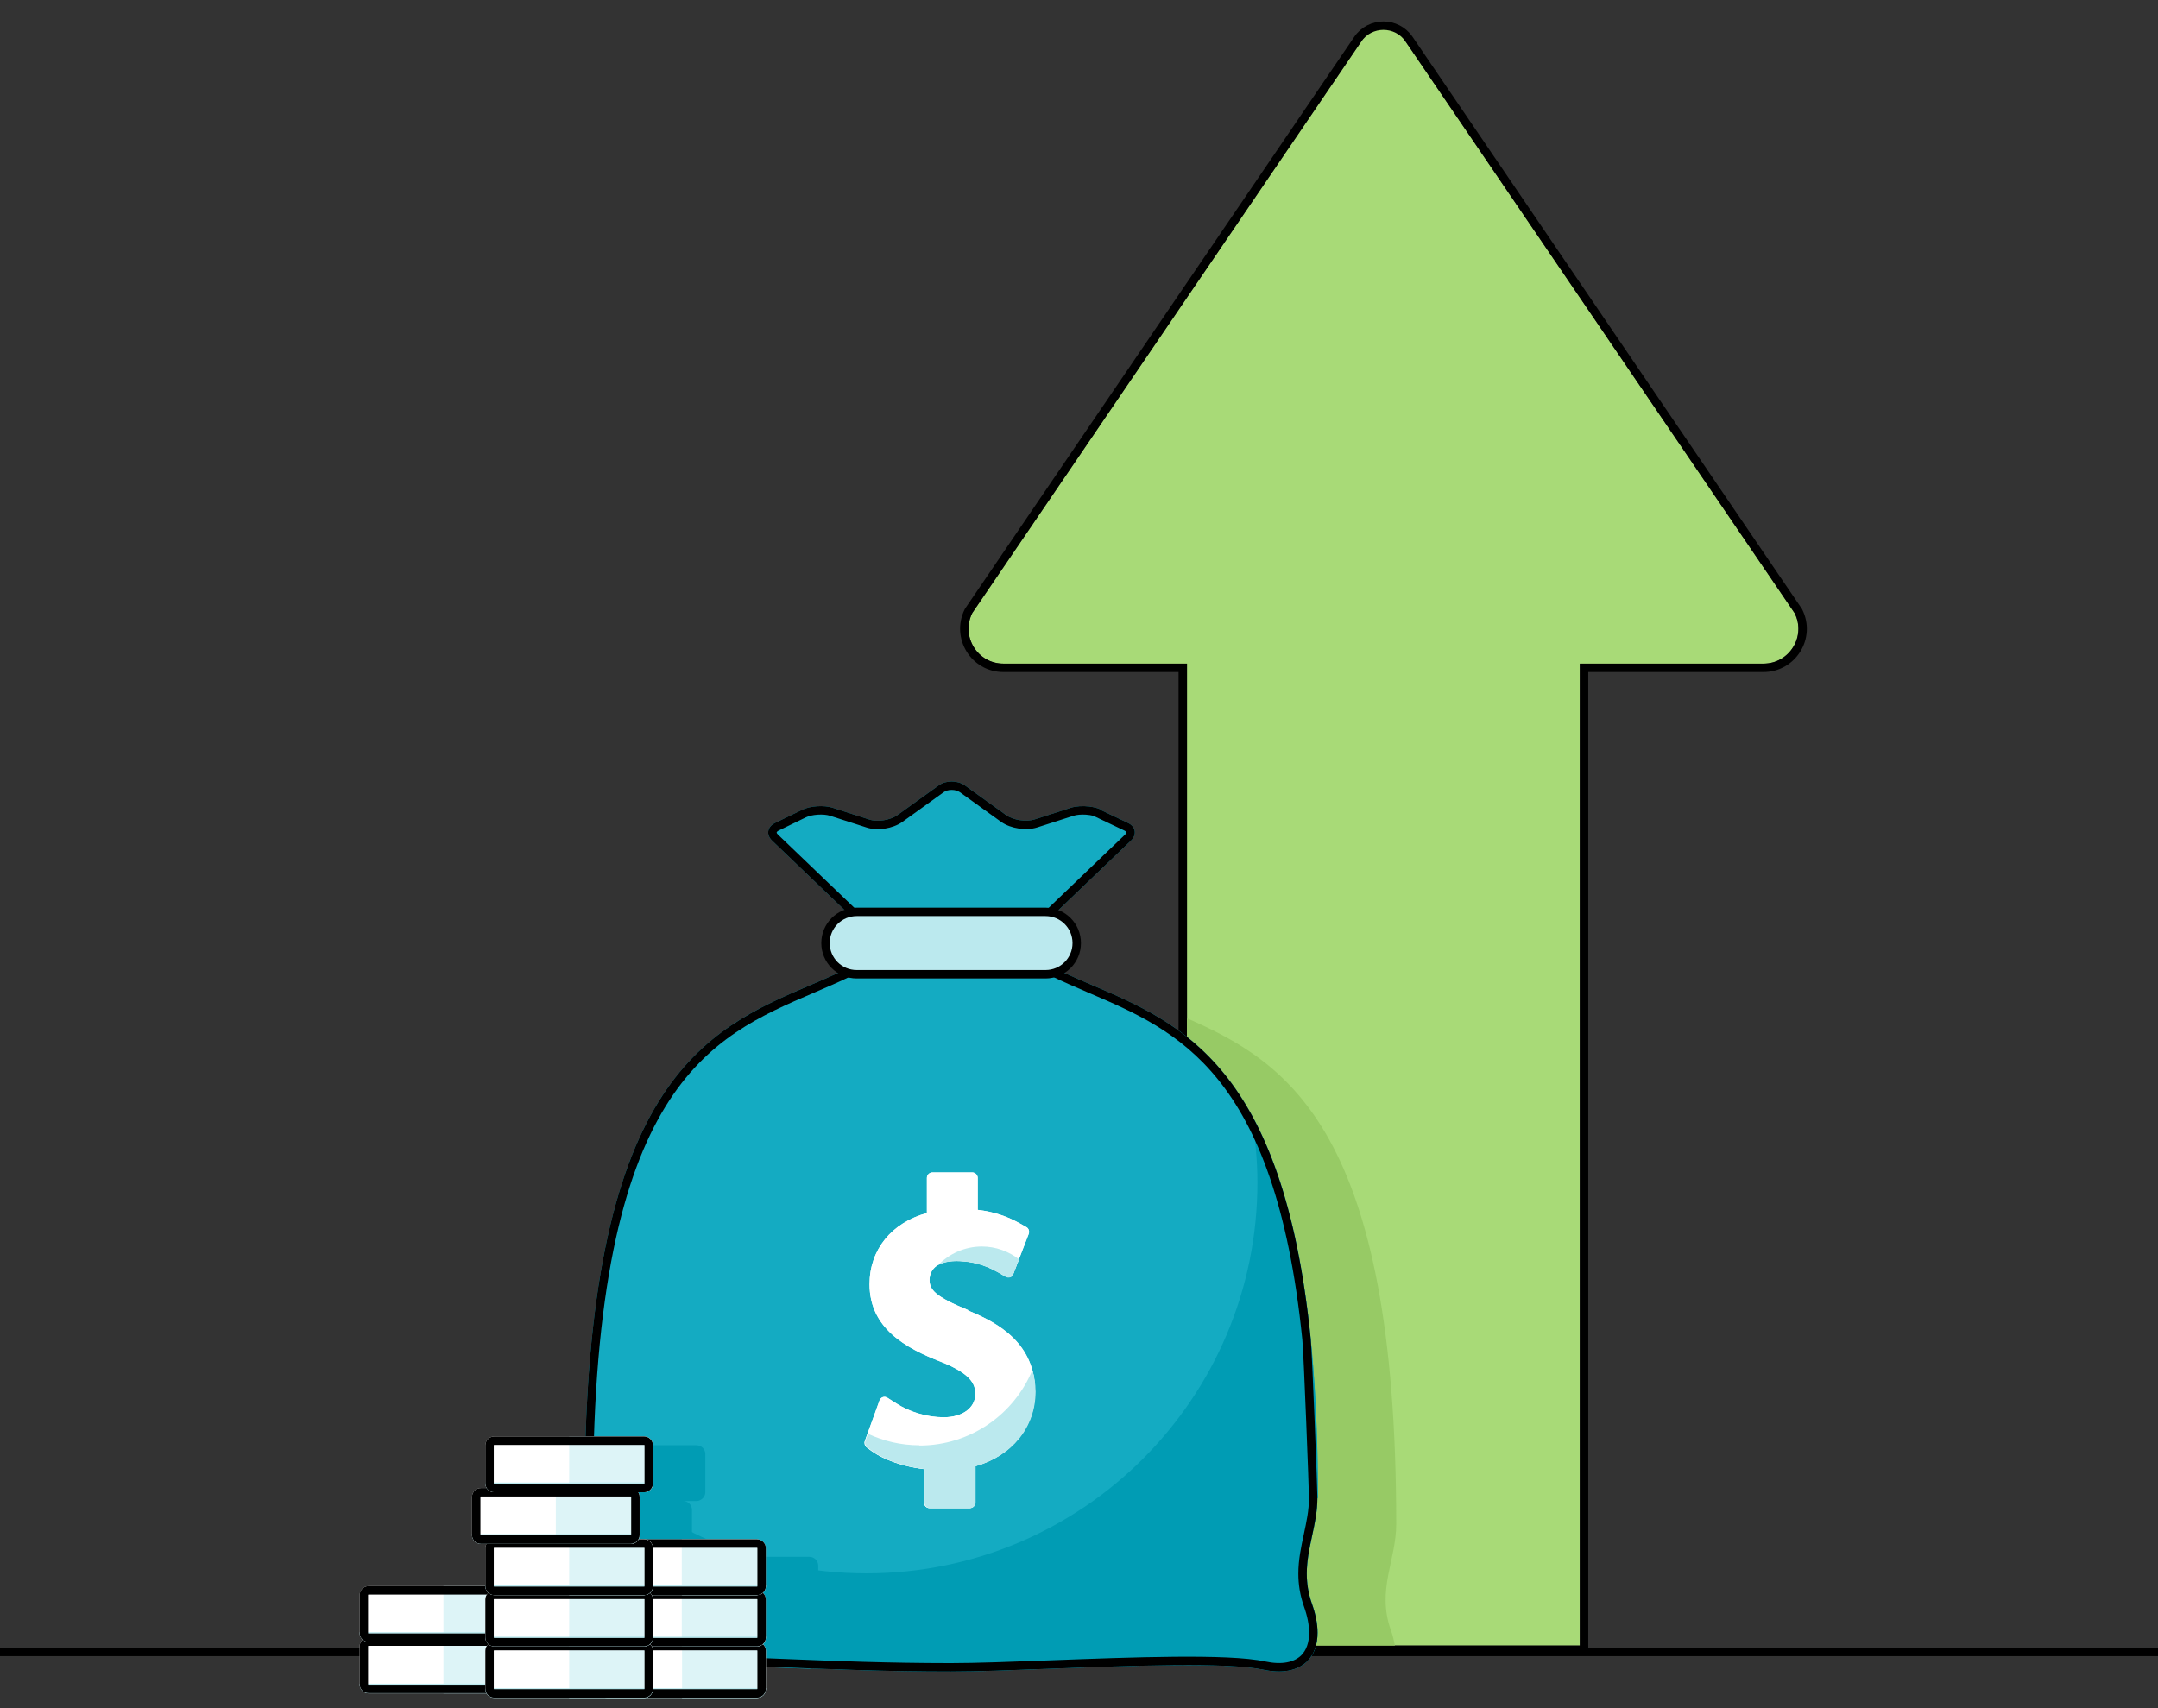 <svg width="768" height="608" viewBox="0 0 768 608" fill="none" xmlns="http://www.w3.org/2000/svg">
<rect x="0" y="0" width="768" height="608" fill="#333333" stroke="none"/>
<g clip-path="url(#clip0_1353_2287)">
<path d="M0 588L1920 588" stroke="black" stroke-width="3" stroke-linejoin="round"/>
<path d="M638.671 218.22L498.95 12.91C495.775 8.245 488.897 8.245 485.722 12.91L346.001 218.22C341.9 226.516 347.865 236.209 357.093 236.209H422.431V585.735H562.241V236.209H627.579C636.807 236.209 642.865 226.516 638.671 218.22Z" fill="#A8DA77"/>
<path d="M640.01 217.543L639.966 217.457L639.911 217.376L501.488 13.974C497.095 7.518 487.578 7.518 483.184 13.974L344.761 217.376L344.703 217.462L344.656 217.555C340.069 226.835 346.74 237.709 357.093 237.709H420.931V585.735V587.235H422.431H562.241H563.741V585.735V237.709H627.579C637.912 237.709 644.714 226.848 640.01 217.543Z" stroke="black" stroke-width="3"/>
<path d="M422.425 362.403V585.727H496.432C496.059 583.956 495.686 582.092 494.94 580.134C489.907 565.78 496.898 555.341 496.898 542.479C496.898 402.016 458.217 378.155 422.332 362.403H422.425Z" fill="#97CA65"/>
<path d="M469.029 533.158C469.029 352.523 404.995 364.733 365.383 339.101H311.695C272.082 364.733 208.049 352.523 208.049 533.158C208.049 545.928 215.133 556.367 210.006 570.814C206.931 579.389 207.303 586.939 211.684 591.319C215.226 594.861 220.818 595.7 227.25 594.302C246.45 590.201 282.801 594.955 338.446 594.955C366.315 594.955 430.907 590.294 449.642 594.302C456.166 595.7 461.665 594.768 465.207 591.319C469.588 586.939 469.961 579.389 466.885 570.814C461.852 556.46 468.842 546.021 468.842 533.158H469.029Z" fill="#14ABC2"/>
<path d="M391.947 288.222C389.058 286.824 384.304 286.545 381.228 287.477L368.179 291.671C365.197 292.603 360.629 291.951 358.02 290.087L343.386 279.554C340.776 277.69 336.582 277.69 334.065 279.554L319.432 290.087C316.822 291.951 312.255 292.696 309.272 291.671L296.223 287.477C293.241 286.545 288.394 286.824 285.505 288.222L275.904 292.883C273.015 294.281 272.549 297.17 274.879 299.314L308.62 331.657C310.95 333.894 315.331 335.665 318.5 335.665H358.765C361.934 335.665 366.408 333.894 368.645 331.657L402.386 299.314C404.716 297.17 404.25 294.188 401.361 292.883L391.761 288.316L391.947 288.222Z" fill="#14ABC2"/>
<path d="M344.597 466.341C332.759 461.494 330.802 459.07 330.802 455.529C330.802 453.944 331.454 448.818 340.309 448.818C348.045 448.818 352.892 451.614 355.036 452.732L357.925 454.41C358.95 454.969 360.255 454.597 360.628 453.385L366.127 439.124C366.407 438.285 366.127 437.26 365.289 436.794L363.145 435.582C358.578 432.973 353.638 431.295 347.952 430.642V419.271C347.952 418.246 347.113 417.314 345.995 417.314H331.827C330.802 417.314 329.87 418.153 329.87 419.271V431.761C317.287 435.21 309.458 444.81 309.458 457.113C309.458 472.772 322.32 479.856 334.81 484.702C345.622 488.99 347.113 492.718 347.113 496.167C347.113 501.107 342.546 504.462 335.835 504.462C329.963 504.462 323.718 502.598 318.965 499.522L315.889 497.565C314.77 496.819 313.465 497.285 312.999 498.497L307.78 512.944C307.5 513.69 307.78 514.715 308.432 515.181L310.203 516.486C314.77 519.748 321.761 522.078 328.845 522.917V534.848C328.845 535.873 329.683 536.805 330.802 536.805H345.063C346.088 536.805 347.02 535.966 347.02 534.848V521.892C359.976 518.257 368.364 508.004 368.364 495.328C368.364 478.271 355.502 470.908 344.41 466.434L344.597 466.341Z" fill="white"/>
<path d="M344.597 466.341C332.759 461.494 330.802 459.07 330.802 455.529C330.802 453.944 331.454 448.818 340.309 448.818C348.045 448.818 352.892 451.614 355.036 452.732L357.925 454.41C358.95 454.969 360.255 454.597 360.628 453.385L366.127 439.124C366.407 438.285 366.127 437.26 365.289 436.794L363.145 435.582C358.578 432.973 353.638 431.295 347.952 430.642V419.271C347.952 418.246 347.113 417.314 345.995 417.314H331.827C330.802 417.314 329.87 418.153 329.87 419.271V431.761C317.287 435.21 309.458 444.81 309.458 457.113C309.458 472.772 322.32 479.856 334.81 484.702C345.622 488.99 347.113 492.718 347.113 496.167C347.113 501.107 342.546 504.462 335.835 504.462C329.963 504.462 323.718 502.598 318.965 499.522L315.889 497.565C314.77 496.819 313.465 497.285 312.999 498.497L307.78 512.944C307.5 513.69 307.78 514.715 308.432 515.181L310.203 516.486C314.77 519.748 321.761 522.078 328.845 522.917V534.848C328.845 535.873 329.683 536.805 330.802 536.805H345.063C346.088 536.805 347.02 535.966 347.02 534.848V521.892C359.976 518.257 368.364 508.004 368.364 495.328C368.364 478.271 355.502 470.908 344.41 466.434L344.597 466.341Z" fill="white"/>
<path d="M327.257 514.441C320.64 514.441 314.488 512.95 308.896 510.34L307.963 512.95C307.684 513.695 307.963 514.721 308.616 515.187L310.387 516.492C314.954 519.754 321.944 522.084 329.028 522.923V534.853C329.028 535.879 329.867 536.811 330.986 536.811H345.246C346.272 536.811 347.204 535.972 347.204 534.853V521.898C360.159 518.263 368.548 508.01 368.548 495.334C368.548 492.444 368.082 489.928 367.43 487.598C360.905 503.443 345.339 514.534 327.164 514.534L327.257 514.441Z" fill="#BBE9EE"/>
<path d="M333.785 450.397C335.183 449.558 337.234 448.905 340.31 448.905C348.046 448.905 352.893 451.702 355.036 452.82L357.926 454.498C358.951 455.057 360.256 454.684 360.629 453.473L362.679 448.253C359.044 445.457 354.477 443.686 349.444 443.686C343.292 443.686 337.7 446.296 333.785 450.397Z" fill="#BBE9EE"/>
<path d="M372.092 345.272H304.889C299.577 345.272 295.289 340.984 295.289 335.671C295.289 330.359 299.577 326.071 304.889 326.071H372.092C377.404 326.071 381.692 330.359 381.692 335.671C381.692 340.984 377.404 345.272 372.092 345.272Z" fill="white"/>
<path d="M372.094 326.071H343.013C343.013 326.071 343.759 331.85 338.446 337.722C332.76 344.06 323.812 345.272 323.812 345.272H372.001C377.313 345.272 381.601 340.984 381.601 335.671C381.601 330.359 377.313 326.071 372.001 326.071H372.094Z" fill="#8EDCBD"/>
<path d="M469.029 533.18C469.029 463.088 459.335 422.17 445.261 396.631C446.659 404.461 447.498 412.57 447.498 420.865C447.498 497.761 385.142 560.023 308.34 560.023C269.007 560.023 233.588 543.619 208.236 517.428C208.142 522.554 208.049 527.774 208.049 533.18C208.049 545.949 215.133 556.388 210.006 570.835C206.931 579.41 207.303 586.96 211.684 591.341C215.226 594.883 220.818 595.721 227.25 594.323C246.45 590.222 282.801 594.976 338.446 594.976C366.315 594.976 430.907 590.315 449.642 594.323C456.166 595.721 461.665 594.789 465.207 591.341C469.588 586.96 469.961 579.41 466.885 570.835C461.852 556.481 468.842 546.042 468.842 533.18H469.029Z" fill="#009CB4"/>
<path d="M288.677 593.933C288.677 593.933 288.211 593.84 288.025 593.84C289.796 593.84 291.194 592.442 291.194 590.671V577.156C291.194 575.385 289.796 573.987 288.025 573.987C289.33 573.987 290.448 573.148 290.914 572.029C291.1 571.656 291.194 571.19 291.194 570.818V557.302C291.194 555.532 289.796 554.133 288.025 554.133H243.099C244.87 554.133 246.268 552.735 246.268 550.964V537.449C246.268 535.678 244.87 534.28 243.099 534.28H247.852C247.852 534.28 248.691 534.28 249.064 534.001C250.183 533.535 251.021 532.416 251.021 531.111V517.596C251.021 515.825 249.623 514.427 247.852 514.427H208.333C208.146 520.486 208.053 526.731 208.053 533.348C208.053 546.118 215.137 556.557 210.01 571.004C206.935 579.579 207.307 587.129 211.688 591.509C215.23 595.051 220.822 595.89 227.254 594.492C239.93 591.789 260.342 592.908 288.584 594.026L288.677 593.933Z" fill="#009CB4"/>
<path fill-rule="evenodd" clip-rule="evenodd" d="M387.567 287.058C385.349 286.804 383.007 286.937 381.227 287.477L368.178 291.671C365.195 292.603 360.628 291.951 358.018 290.087L343.385 279.554C340.775 277.69 336.581 277.69 334.064 279.554L319.431 290.087C316.821 291.951 312.254 292.696 309.271 291.671L296.222 287.477C293.24 286.545 288.393 286.824 285.503 288.222L275.903 292.883C273.014 294.281 272.548 297.17 274.878 299.314L302.986 326.258C301.877 326.48 300.838 326.892 299.905 327.459C297.136 329.141 295.291 332.185 295.291 335.67C295.291 338.542 296.544 341.115 298.535 342.872C299.435 343.667 300.486 344.295 301.64 344.708C300.5 345.266 299.348 345.81 298.186 346.344C295.014 347.803 291.764 349.193 288.47 350.603C251.123 366.581 208.049 385.01 208.049 533.161V533.179C208.049 537.867 209.004 542.242 209.959 546.616C210.913 550.987 211.867 555.357 211.869 560.04C211.868 563.429 211.367 566.982 210.006 570.817C208.68 574.515 207.995 578.023 207.996 581.168C207.994 585.322 209.189 588.845 211.684 591.34C215.226 594.882 220.818 595.721 227.25 594.323C238.701 591.877 256.252 592.58 280.358 593.547C296.672 594.201 315.988 594.975 338.446 594.975C347.383 594.975 360.097 594.496 373.864 593.977L373.865 593.977C403.027 592.877 436.915 591.6 449.642 594.323C456.166 595.721 461.665 594.789 465.207 591.34C467.702 588.845 468.897 585.322 468.895 581.168C468.897 578.023 468.211 574.515 466.885 570.817C465.558 567.034 465.067 563.523 465.063 560.168C465.059 555.492 466.001 551.118 466.945 546.733C467.892 542.333 468.842 537.92 468.842 533.179C468.842 530.372 467.005 481.891 466.463 476.538C456.665 379.72 420.543 364.266 388.608 350.603C385.295 349.185 382.027 347.787 378.839 346.32C377.681 345.787 376.533 345.245 375.398 344.689C376.545 344.27 377.589 343.639 378.482 342.843C380.454 341.087 381.694 338.527 381.694 335.67C381.694 332.256 379.924 329.266 377.249 327.564C376.335 326.983 375.316 326.552 374.226 326.306L402.385 299.314C404.715 297.17 404.249 294.188 401.36 292.883L391.759 288.316L391.946 288.222C391.907 288.204 391.869 288.185 391.83 288.167C391.768 288.139 391.706 288.111 391.643 288.083C390.477 287.571 389.05 287.228 387.567 287.058ZM389.13 290.387C388.342 290.181 387.43 290.034 386.458 289.969C384.79 289.859 383.221 290.011 382.119 290.341L369.084 294.531L369.073 294.534C367.036 295.171 364.669 295.222 362.508 294.893C360.349 294.565 358.069 293.809 356.275 292.528L356.266 292.521L341.641 281.995C341.64 281.995 341.639 281.994 341.638 281.993C340.929 281.488 339.868 281.156 338.69 281.156C337.506 281.156 336.491 281.49 335.85 281.965L335.833 281.977L321.174 292.528C319.399 293.796 317.133 294.582 314.96 294.925C312.804 295.267 310.406 295.226 308.327 294.519L295.327 290.34C295.324 290.339 295.32 290.338 295.317 290.337C294.281 290.015 292.721 289.858 291.025 289.969C289.321 290.081 287.798 290.445 286.811 290.923C286.81 290.923 286.811 290.923 286.811 290.923L277.21 295.583C276.821 295.771 276.612 295.962 276.51 296.086C276.412 296.204 276.398 296.275 276.395 296.293C276.393 296.309 276.385 296.365 276.432 296.482C276.482 296.607 276.609 296.83 276.909 297.106L276.932 297.127L309.212 328.07L303.575 329.199C300.557 329.804 298.291 332.464 298.291 335.67C298.291 338.538 300.104 340.971 302.653 341.884L309.343 344.282L302.958 347.404C298.64 349.515 294.163 351.43 289.686 353.345L289.65 353.361C271.014 361.334 251.713 369.633 236.81 393.888C221.806 418.307 211.049 459.284 211.049 533.161V533.179C211.049 537.494 211.926 541.559 212.89 545.976L212.918 546.103C213.855 550.394 214.867 555.032 214.869 560.039V560.04C214.868 563.741 214.319 567.636 212.834 571.82L212.83 571.83C211.591 575.284 210.995 578.444 210.996 581.167L210.996 581.169C210.995 584.757 212.017 587.43 213.806 589.219C216.315 591.728 220.657 592.686 226.612 591.391L226.623 591.389C238.445 588.864 256.286 589.579 279.908 590.526L280.478 590.549C296.793 591.203 316.054 591.975 338.446 591.975C347.313 591.975 359.959 591.499 373.751 590.979L373.784 590.978C388.345 590.429 404.141 589.833 417.891 589.717C431.537 589.601 443.527 589.947 450.269 591.389C456.268 592.674 460.56 591.665 463.099 589.205C464.879 587.417 465.897 584.748 465.895 581.169V581.167C465.896 578.444 465.3 575.284 464.061 571.83L464.057 571.82L464.054 571.81C462.606 567.681 462.067 563.833 462.063 560.172L462.063 560.17C462.059 555.173 463.058 550.534 463.985 546.228L464.012 546.102C464.969 541.659 465.842 537.552 465.842 533.179C465.842 530.427 464.007 482.056 463.479 476.84C458.611 428.746 447.246 401.321 433.501 384.27C419.771 367.238 403.409 360.198 387.428 353.361L387.392 353.345C382.901 351.424 378.41 349.503 374.079 347.384L367.751 344.288L374.369 341.871C376.898 340.948 378.694 338.525 378.694 335.67C378.694 332.52 376.507 329.896 373.566 329.232L368.12 328.003L400.331 297.127L400.354 297.106C400.645 296.838 400.773 296.615 400.826 296.481C400.877 296.352 400.871 296.281 400.867 296.253C400.862 296.225 400.847 296.159 400.761 296.057C400.672 295.95 400.485 295.779 400.125 295.617L400.098 295.605L389.13 290.387Z" fill="black"/>
<path d="M372.092 346.772C378.233 346.772 383.192 341.813 383.192 335.671C383.192 329.53 378.233 324.571 372.092 324.571H304.889C298.748 324.571 293.789 329.53 293.789 335.671C293.789 341.813 298.748 346.772 304.889 346.772H372.092Z" fill="#BBE9EE" stroke="black" stroke-width="3"/>
<path d="M184.472 582.827H131.157C129.407 582.827 127.988 584.246 127.988 585.996V599.511C127.988 601.261 129.407 602.68 131.157 602.68H184.472C186.222 602.68 187.641 601.261 187.641 599.511V585.996C187.641 584.246 186.222 582.827 184.472 582.827Z" fill="white"/>
<path d="M184.474 582.827H157.816V602.68H184.474C186.245 602.68 187.643 601.282 187.643 599.511V585.996C187.643 584.225 186.245 582.827 184.474 582.827Z" fill="#DDF4F7"/>
<path d="M127.988 599.319V599.599C127.988 601.37 129.386 602.768 131.157 602.768H184.472C186.243 602.768 187.641 601.37 187.641 599.599V599.319H127.988Z" fill="#BBE9EE"/>
<path d="M157.816 602.768H184.474C186.245 602.768 187.643 601.37 187.643 599.599V599.319H157.816V602.768Z" fill="#BBE9EE"/>
<path d="M131.157 584.327H184.472C185.394 584.327 186.141 585.074 186.141 585.996V599.511C186.141 600.433 185.394 601.18 184.472 601.18H131.157C130.236 601.18 129.488 600.433 129.488 599.511V585.996C129.488 585.074 130.236 584.327 131.157 584.327Z" stroke="black" stroke-width="3"/>
<path d="M184.472 564.58H131.157C129.407 564.58 127.988 565.999 127.988 567.749V581.264C127.988 583.014 129.407 584.433 131.157 584.433H184.472C186.222 584.433 187.641 583.014 187.641 581.264V567.749C187.641 565.999 186.222 564.58 184.472 564.58Z" fill="white"/>
<path d="M184.474 564.58H157.816V584.433H184.474C186.245 584.433 187.643 583.035 187.643 581.264V567.749C187.643 565.978 186.245 564.58 184.474 564.58Z" fill="#DDF4F7"/>
<path d="M127.988 580.983V581.262C127.988 583.033 129.386 584.431 131.157 584.431H184.472C186.243 584.431 187.641 583.033 187.641 581.262V580.983H127.988Z" fill="#BBE9EE"/>
<path d="M157.816 584.431H184.474C186.245 584.431 187.643 583.033 187.643 581.262V580.983H157.816V584.431Z" fill="#BBE9EE"/>
<path d="M131.157 566.08H184.472C185.394 566.08 186.141 566.827 186.141 567.749V581.264C186.141 582.186 185.394 582.933 184.472 582.933H131.157C130.236 582.933 129.488 582.186 129.488 581.264V567.749C129.488 566.827 130.236 566.08 131.157 566.08Z" stroke="black" stroke-width="3"/>
<path d="M269.386 584.427H216.071C214.321 584.427 212.902 585.846 212.902 587.596V601.111C212.902 602.861 214.321 604.28 216.071 604.28H269.386C271.136 604.28 272.555 602.861 272.555 601.111V587.596C272.555 585.846 271.136 584.427 269.386 584.427Z" fill="white"/>
<path d="M269.388 584.427H242.73V604.28H269.388C271.159 604.28 272.557 602.882 272.557 601.111V587.596C272.557 585.825 271.159 584.427 269.388 584.427Z" fill="#DDF4F7"/>
<path d="M212.902 600.919V601.199C212.902 602.97 214.3 604.368 216.071 604.368H269.386C271.157 604.368 272.555 602.97 272.555 601.199V600.919H212.902Z" fill="#BBE9EE"/>
<path d="M242.73 604.368H269.388C271.159 604.368 272.557 602.97 272.557 601.199V600.919H242.73V604.368Z" fill="#BBE9EE"/>
<path d="M216.071 585.927H269.386C270.308 585.927 271.055 586.674 271.055 587.596V601.111C271.055 602.033 270.308 602.78 269.386 602.78H216.071C215.15 602.78 214.402 602.033 214.402 601.111V587.596C214.402 586.674 215.15 585.927 216.071 585.927Z" stroke="black" stroke-width="3"/>
<path d="M269.386 566.172H216.071C214.321 566.172 212.902 567.591 212.902 569.341V582.856C212.902 584.606 214.321 586.025 216.071 586.025H269.386C271.136 586.025 272.555 584.606 272.555 582.856V569.341C272.555 567.591 271.136 566.172 269.386 566.172Z" fill="white"/>
<path d="M269.294 566.172H242.637V586.025H269.294C271.065 586.025 272.463 584.627 272.463 582.856V569.341C272.463 567.57 271.065 566.172 269.294 566.172Z" fill="#DDF4F7"/>
<path d="M212.902 582.575V582.854C212.902 584.625 214.3 586.023 216.071 586.023H269.386C271.157 586.023 272.555 584.625 272.555 582.854V582.575H212.902Z" fill="#BBE9EE"/>
<path d="M242.73 586.023H269.388C271.159 586.023 272.557 584.625 272.557 582.854V582.575H242.73V586.023Z" fill="#BBE9EE"/>
<path d="M216.071 567.672H269.386C270.308 567.672 271.055 568.419 271.055 569.341V582.856C271.055 583.778 270.308 584.525 269.386 584.525H216.071C215.15 584.525 214.402 583.778 214.402 582.856V569.341C214.402 568.419 215.15 567.672 216.071 567.672Z" stroke="black" stroke-width="3"/>
<path d="M269.386 547.909H216.071C214.321 547.909 212.902 549.328 212.902 551.078V564.593C212.902 566.344 214.321 567.762 216.071 567.762H269.386C271.136 567.762 272.555 566.344 272.555 564.593V551.078C272.555 549.328 271.136 547.909 269.386 547.909Z" fill="white"/>
<path d="M269.294 547.909H242.637V567.762H269.294C271.065 567.762 272.463 566.364 272.463 564.593V551.078C272.463 549.307 271.065 547.909 269.294 547.909Z" fill="#DDF4F7"/>
<path d="M212.902 564.312V564.592C212.902 566.363 214.3 567.761 216.071 567.761H269.386C271.157 567.761 272.555 566.363 272.555 564.592V564.312H212.902Z" fill="#BBE9EE"/>
<path d="M242.73 567.761H269.388C271.159 567.761 272.557 566.363 272.557 564.592V564.312H242.73V567.761Z" fill="#BBE9EE"/>
<path d="M216.071 549.409H269.386C270.308 549.409 271.055 550.157 271.055 551.078V564.593C271.055 565.515 270.308 566.262 269.386 566.262H216.071C215.15 566.262 214.402 565.515 214.402 564.593V551.078C214.402 550.157 215.15 549.409 216.071 549.409Z" stroke="black" stroke-width="3"/>
<path d="M229.214 584.427H175.9C174.149 584.427 172.73 585.846 172.73 587.596V601.111C172.73 602.861 174.149 604.28 175.9 604.28H229.214C230.964 604.28 232.383 602.861 232.383 601.111V587.596C232.383 585.846 230.964 584.427 229.214 584.427Z" fill="white"/>
<path d="M229.216 584.427H202.559V604.28H229.216C230.987 604.28 232.385 602.882 232.385 601.111V587.596C232.385 585.825 230.987 584.427 229.216 584.427Z" fill="#DDF4F7"/>
<path d="M172.73 600.919V601.199C172.73 602.97 174.129 604.368 175.9 604.368H229.214C230.985 604.368 232.383 602.97 232.383 601.199V600.919H172.73Z" fill="#BBE9EE"/>
<path d="M202.559 604.368H229.216C230.987 604.368 232.385 602.97 232.385 601.199V600.919H202.559V604.368Z" fill="#BBE9EE"/>
<path d="M175.9 585.927H229.214C230.136 585.927 230.883 586.674 230.883 587.596V601.111C230.883 602.033 230.136 602.78 229.214 602.78H175.9C174.978 602.78 174.23 602.033 174.23 601.111V587.596C174.23 586.674 174.978 585.927 175.9 585.927Z" stroke="black" stroke-width="3"/>
<path d="M229.214 566.172H175.9C174.149 566.172 172.73 567.591 172.73 569.341V582.856C172.73 584.606 174.149 586.025 175.9 586.025H229.214C230.964 586.025 232.383 584.606 232.383 582.856V569.341C232.383 567.591 230.964 566.172 229.214 566.172Z" fill="white"/>
<path d="M229.216 566.172H202.559V586.025H229.216C230.987 586.025 232.385 584.627 232.385 582.856V569.341C232.385 567.57 230.987 566.172 229.216 566.172Z" fill="#DDF4F7"/>
<path d="M172.73 582.575V582.854C172.73 584.625 174.129 586.023 175.9 586.023H229.214C230.985 586.023 232.383 584.625 232.383 582.854V582.575H172.73Z" fill="#BBE9EE"/>
<path d="M202.559 586.023H229.216C230.987 586.023 232.385 584.625 232.385 582.854V582.575H202.559V586.023Z" fill="#BBE9EE"/>
<path d="M175.9 567.672H229.214C230.136 567.672 230.883 568.419 230.883 569.341V582.856C230.883 583.778 230.136 584.525 229.214 584.525H175.9C174.978 584.525 174.23 583.778 174.23 582.856V569.341C174.23 568.419 174.978 567.672 175.9 567.672Z" stroke="black" stroke-width="3"/>
<path d="M229.214 547.909H175.9C174.149 547.909 172.73 549.328 172.73 551.078V564.593C172.73 566.344 174.149 567.762 175.9 567.762H229.214C230.964 567.762 232.383 566.344 232.383 564.593V551.078C232.383 549.328 230.964 547.909 229.214 547.909Z" fill="white"/>
<path d="M229.216 547.909H202.559V567.762H229.216C230.987 567.762 232.385 566.364 232.385 564.593V551.078C232.385 549.307 230.987 547.909 229.216 547.909Z" fill="#DDF4F7"/>
<path d="M172.73 564.312V564.592C172.73 566.362 174.129 567.761 175.9 567.761H229.214C230.985 567.761 232.383 566.362 232.383 564.592V564.312H172.73Z" fill="#BBE9EE"/>
<path d="M202.559 567.761H229.216C230.987 567.761 232.385 566.362 232.385 564.592V564.312H202.559V567.761Z" fill="#BBE9EE"/>
<path d="M175.9 549.409H229.214C230.136 549.409 230.883 550.157 230.883 551.078V564.593C230.883 565.515 230.136 566.262 229.214 566.262H175.9C174.978 566.262 174.23 565.515 174.23 564.593V551.078C174.23 550.157 174.978 549.409 175.9 549.409Z" stroke="black" stroke-width="3"/>
<path d="M224.46 529.662H171.146C169.395 529.662 167.977 531.081 167.977 532.831V546.346C167.977 548.096 169.395 549.515 171.146 549.515H224.46C226.21 549.515 227.629 548.096 227.629 546.346V532.831C227.629 531.081 226.21 529.662 224.46 529.662Z" fill="white"/>
<path d="M224.462 529.662H197.805V549.515H224.462C226.233 549.515 227.631 548.117 227.631 546.346V532.831C227.631 531.06 226.233 529.662 224.462 529.662Z" fill="#DDF4F7"/>
<path d="M167.977 546.065V546.344C167.977 548.115 169.375 549.514 171.146 549.514H224.46C226.231 549.514 227.629 548.115 227.629 546.344V546.065H167.977Z" fill="#BBE9EE"/>
<path d="M197.805 549.514H224.462C226.233 549.514 227.631 548.115 227.631 546.344V546.065H197.805V549.514Z" fill="#BBE9EE"/>
<path d="M171.146 531.162H224.46C225.382 531.162 226.129 531.909 226.129 532.831V546.346C226.129 547.268 225.382 548.015 224.46 548.015H171.146C170.224 548.015 169.477 547.268 169.477 546.346V532.831C169.477 531.909 170.224 531.162 171.146 531.162Z" stroke="black" stroke-width="3"/>
<path d="M229.214 511.306H175.9C174.149 511.306 172.73 512.725 172.73 514.475V527.99C172.73 529.741 174.149 531.159 175.9 531.159H229.214C230.964 531.159 232.383 529.741 232.383 527.99V514.475C232.383 512.725 230.964 511.306 229.214 511.306Z" fill="white"/>
<path d="M229.216 511.306H202.559V531.159H229.216C230.987 531.159 232.385 529.761 232.385 527.99V514.475C232.385 512.704 230.987 511.306 229.216 511.306Z" fill="#DDF4F7"/>
<path d="M172.73 527.709V527.989C172.73 529.76 174.129 531.158 175.9 531.158H229.214C230.985 531.158 232.383 529.76 232.383 527.989V527.709H172.73Z" fill="#BBE9EE"/>
<path d="M202.559 531.158H229.216C230.987 531.158 232.385 529.76 232.385 527.989V527.709H202.559V531.158Z" fill="#BBE9EE"/>
<path d="M175.9 512.806H229.214C230.136 512.806 230.883 513.554 230.883 514.475V527.99C230.883 528.912 230.136 529.659 229.214 529.659H175.9C174.978 529.659 174.23 528.912 174.23 527.99V514.475C174.23 513.554 174.978 512.806 175.9 512.806Z" stroke="black" stroke-width="3"/>
</g>
<defs>
<clipPath id="clip0_1353_2287">
<rect width="768" height="608" fill="white"/>
</clipPath>
</defs>
</svg>
